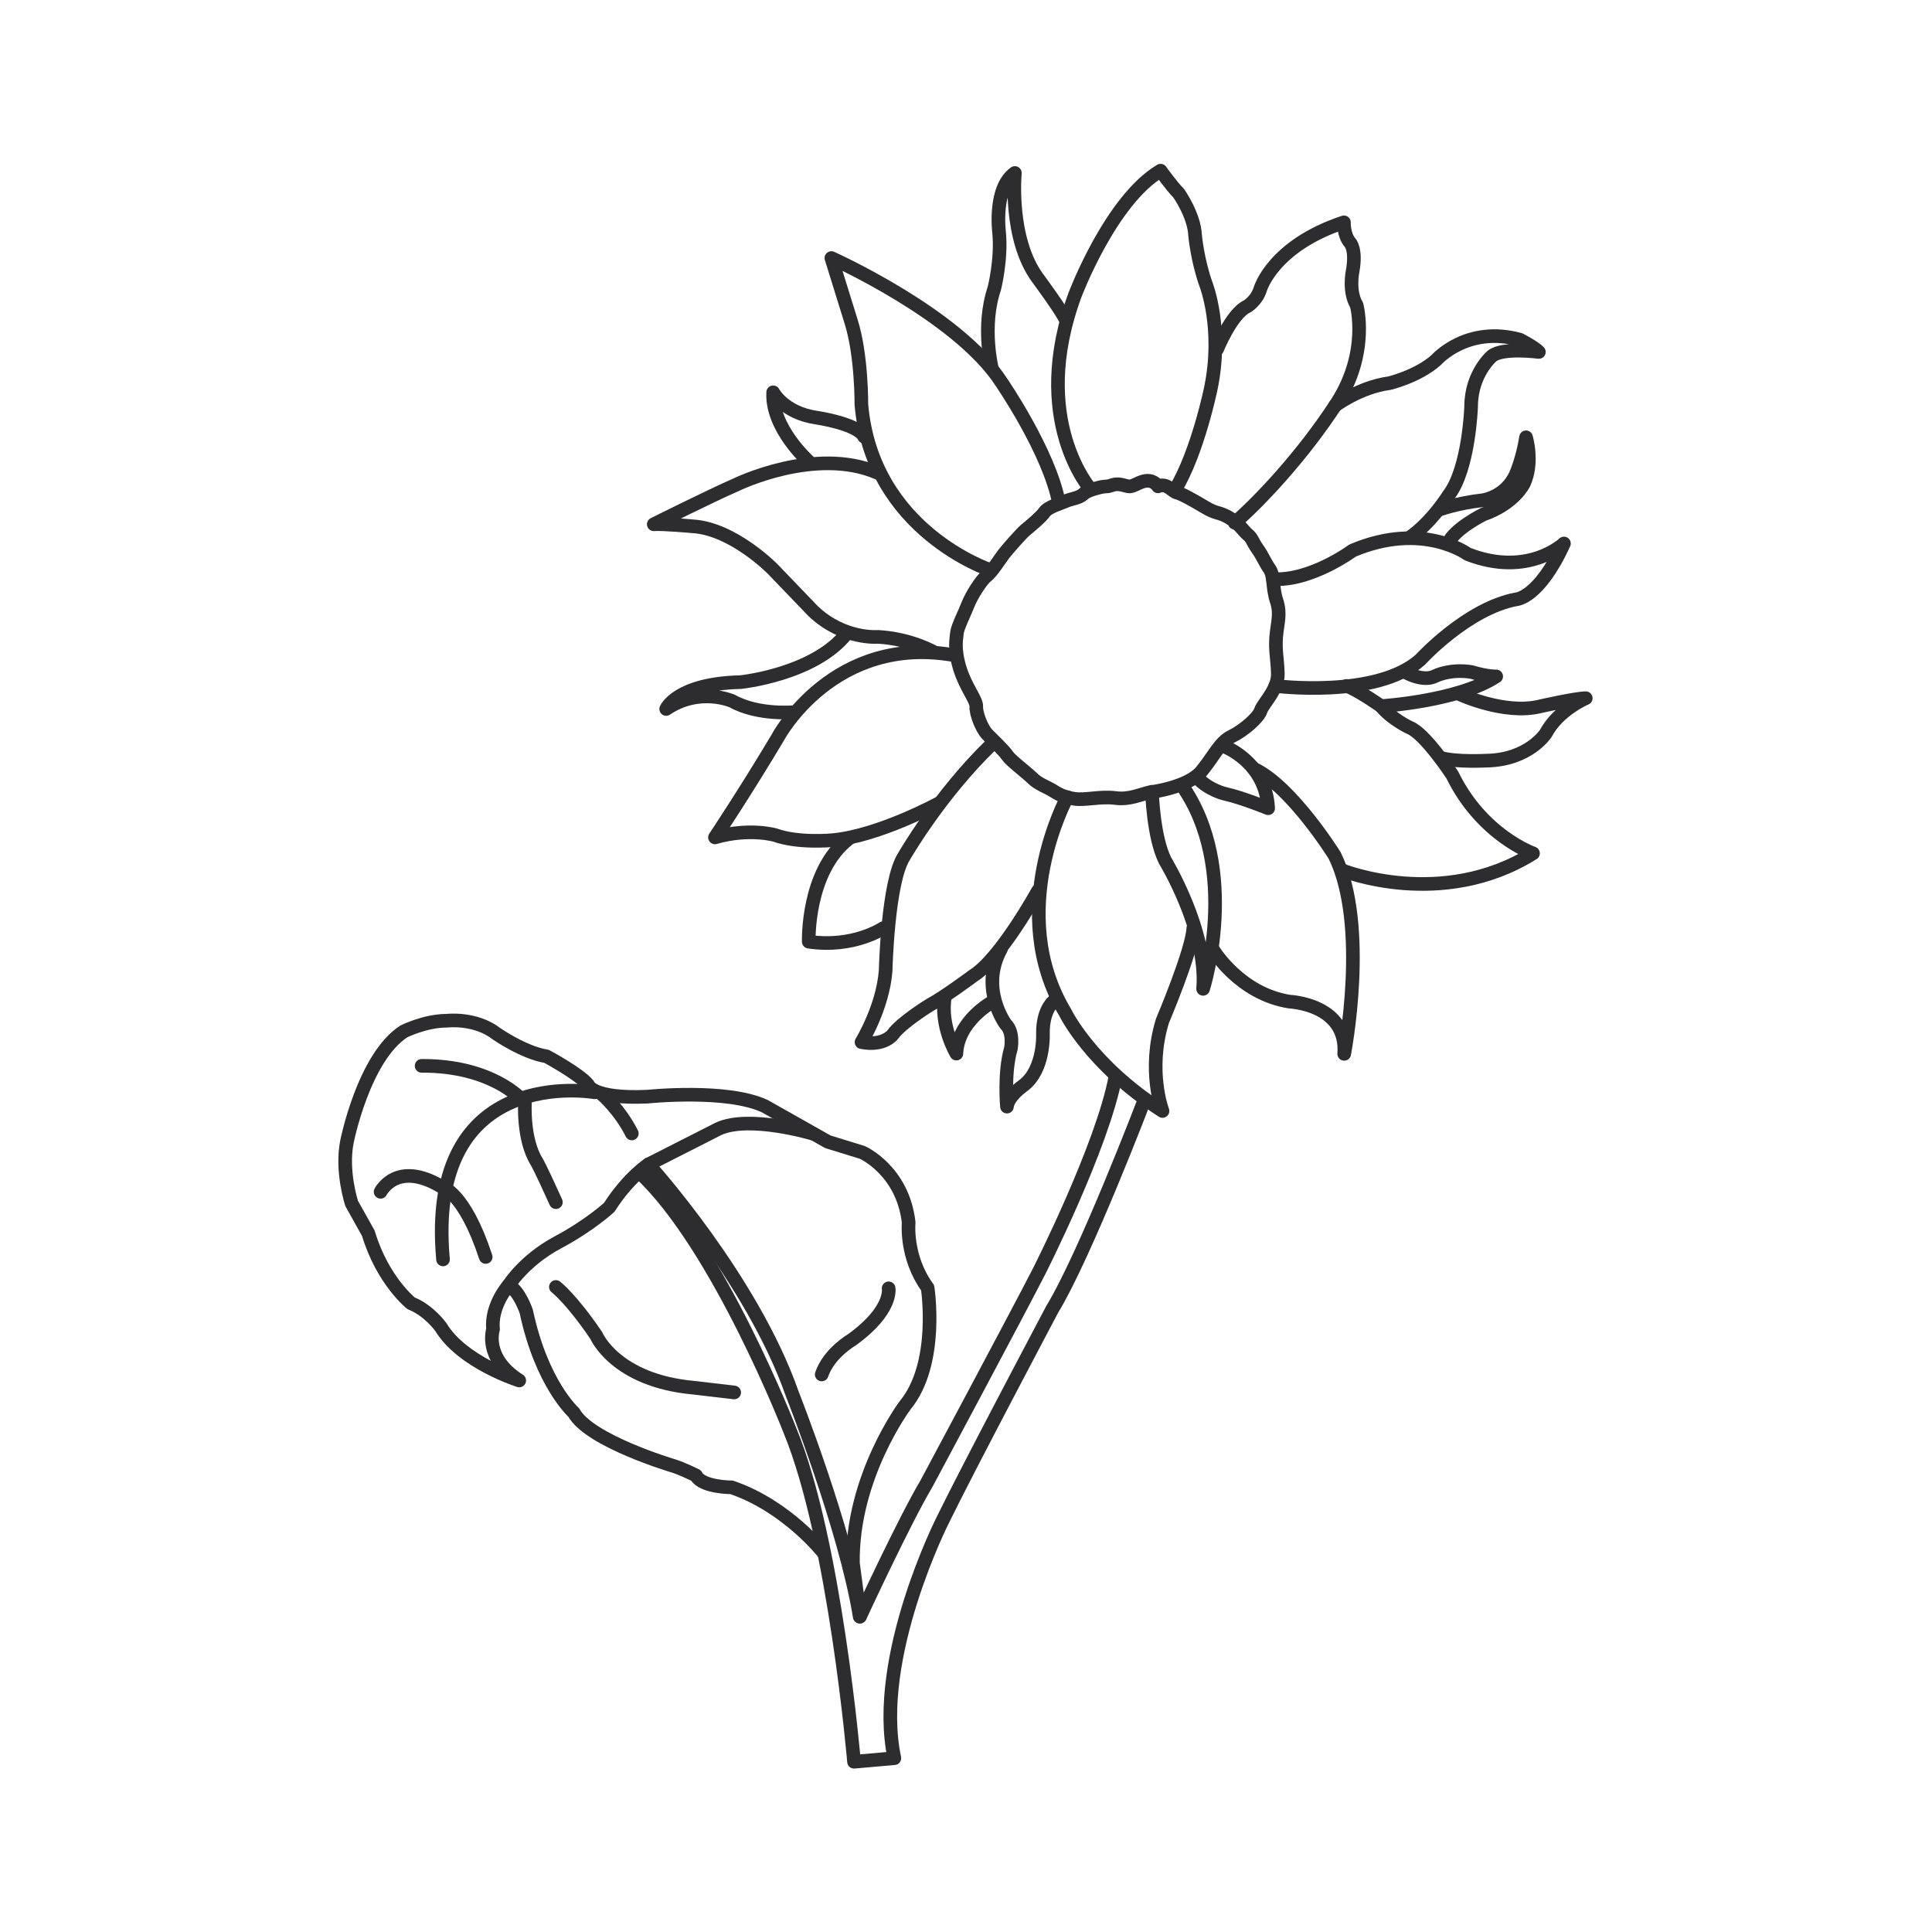 <?xml version="1.0" encoding="utf-8"?>
<!-- Generator: Adobe Illustrator 24.2.3, SVG Export Plug-In . SVG Version: 6.00 Build 0)  -->
<svg version="1.1" id="Layer_1" xmlns="http://www.w3.org/2000/svg" xmlns:xlink="http://www.w3.org/1999/xlink" x="0px" y="0px"
	 viewBox="0 0 1417.3 1417.3" style="enable-background:new 0 0 1417.3 1417.3;" xml:space="preserve">
<style type="text/css">
	.st0{display:none;}
	.st1{display:inline;}
	.st2{fill:#FFFFFF;}
	.st3{fill:#11110F;}
	.st4{display:inline;fill:#FFFFFF;}
	.st5{fill:none;stroke:#2D2C2F;stroke-width:10;stroke-linecap:round;stroke-linejoin:round;stroke-miterlimit:10;}
</style>
<g id="Layer_1_1_" class="st0">
	<g class="st1">
		<path class="st2" d="M935.3,956.9c0,0,31.7,34.8,21.2,74.1c0,0-20.4,62-55.9,65l-154.9-5.9c-3.9-0.1-7.9,0-11.8,0.6
			c-14.5,2.3-42.2,11.2-26.8,46.1c0,0,4.7,17.5,57.3,35.1c16.4,5.5,31.4,14.7,43.9,26.7c19.5,18.7,48.9,44.7,65.1,48.5
			c0,0,40.8,9.8,30.2-30.2c0,0-20.4-76.3,26.4-92.2c0,0,41.6-4.5,56.7-45.3c0,0,12.1-35.5,25.7-46.1c0,0,22.7-11.3,27.2-24.9
			c0,0,11.1-26.7-15.2-46.6c-13.4-10.1-22.7-24.9-24-41.6c-1.4-17.9,2.5-37.8,24.1-44.8c0,0,36.3-15.1,51.4,12.1
			c0,0,16.6,43.8,42.3,40.8c0,0,54.4-9.1-6-69.5c0,0-48.4-46.9-77.1-55.9c0,0-52.9-9.1-71-62c0,0,4.5-34.8-55.9-34.8
			c0,0-63.5,1.5-92.2-80.1c0,0-16.6-77.1-63.5-107.3c0,0-60.5-31.7-52.9-120.9c0,0,0-60.5,52.9-69.5c0,0,40.8-3,33.3-55.9
			c0,0-10.6-66.5-37.8-62c0,0-36.3,7.6-48.4-4.5c0,0-9.8-31-31.7-37.8c0,0-55.9-14.4-74.1,4.5c0,0-10.9,15.8-25.8,32.4
			c-18.7,20.9-44.9,33.4-72.8,35.3c-27.3,1.8-63.1,3.6-79.7,1.9c0,0-28.7-4.5-47.6,36.3c0,0-3.8,15.1-46.1,12.1
			c0,0-27.2-1.5-27.2,21.2c0,0,7.6,31.7-2.3,48.4c0,0-17.4,22.7-17.4,34.8c0,0-6,35.5,22.7,95.2c0,0,34,65.7,78.6,40.1
			c0,0,4.5-42.3,39.3-61.2c0,0,55.9-22.7,80.1,13.6c0,0,46.9,100.5,75.6,137.5c0,0,60.5,81.6,134.5,134.5
			C705.6,754.4,867.3,855.6,935.3,956.9z"/>
	</g>
	<g class="st1">
		<path class="st2" d="M503,819.3l3,122.4c0,0,0,39.3-36.3,58.9c0,0-55.9,57.4-68-3c0,0,4.5-87.7-3-131.5c0,0-39.3-55.9,15.1-58.9
			c0,0,25.7-1.5,40.8-24.2C454.7,783.1,501.5,754.4,503,819.3z"/>
	</g>
	<g class="st1">
		<path class="st3" d="M883.2,1257.1c-6.1,0-11-1.1-12-1.4c-14.2-3.4-37.5-20.5-69.2-50.7c-11.7-11.2-25.6-19.7-40.5-24.6
			c-54.4-18.3-62.1-37.7-63.1-41.4c-6.1-13.5-6.6-26.2-1-36.6c7.4-13.6,23.1-18.7,35-20.6c4.4-0.8,9-0.7,13.5-0.8l154.9,5.9
			c23.1-2,41.9-43.1,47.1-58.8c9-33.5-19-64.9-19.3-65.3l-0.8-1c-66.1-98.5-225.4-198.9-227-200c-74.8-53.4-134.5-133.3-137-136.7
			c-28.9-37.2-74.5-135-76.5-139.1c-19.3-28.6-68.2-9.2-68.7-9c-29.2,15.8-33.7,53.5-33.8,53.9l-0.5,4.5l-3.9,2.3
			c-12.7,7.3-25.9,9-39,5.2c-31.2-9.1-51.2-47.3-52-48.9c-29.7-61.8-23.8-99.2-23.6-100.8c-0.1-13,15.9-34.6,19.1-38.8
			c5.9-10.1,2.4-33.5,0.7-40.8c-0.2-10.5,2.7-17.7,8.2-22.9c10.4-9.9,26.5-9.1,28.2-9.3c31.5,2.3,37.2-6.2,37.3-6.3
			c21.7-47.1,55.7-42.4,57.3-41.9c12.2,1.2,39.9,0.6,77.8-2c26-1.7,49.7-13.2,66.8-32.3c14.3-16,25-31.4,25.1-31.5
			c22-23,77.4-9.8,83.6-8.1c22.6,7,34,32.8,37.1,41.2c7.1,4.5,26.6,3.7,38.9,1.1c7.3-1.2,13.7,0.5,19.5,4.7
			c20.5,14.7,28.1,59.5,28.9,64.6c3,20.7-0.4,37.3-10.1,49.2c-12.4,15.5-30.6,17-31.4,17.1c-44.1,7.6-44.6,58.4-44.6,60.6
			c-6.9,82.5,45.9,111.8,48.2,113c50.1,32.2,67.3,110.1,68,113.3c25.3,71.5,78.8,73,83.1,73c0.1,0,0.1,0,0.2,0
			c26.4,0,45.2,6.2,55.9,18.5c8.2,9.4,9.2,19.3,9.1,23.9c16.8,46,63.1,54.4,63.5,54.5c31.6,9.8,79.8,56.4,81.8,58.3
			c25.4,25.5,35.2,45.9,29.9,62.5c-5.9,18.3-27.6,22.1-28.6,22.3c-1.3,0.1-2.5,0.2-3.8,0.2c-29.8,0-46.5-41.7-48.4-46.7
			c-10.4-18.5-38.4-7.5-39.6-7c-5.7,1.9-20.8,6.7-18.6,35.8c1,13.3,8.5,26.1,20.5,35.2c25.2,19.2,22.8,45.8,18,57.2
			c-5.3,16.1-28.8,28.2-31.4,29.5c-6.9,5.6-16.9,28.2-21.3,41c-16.9,45.7-62.2,51.2-64.1,51.4c-36.5,12.6-19,80.3-18.8,81
			c4,15,2.2,26.5-5.3,34.1C900.2,1255.5,890.8,1257.1,883.2,1257.1z M742.9,1098.9c-2.5,0-5.1,0.2-7.6,0.6c-6.5,1-18,3.9-22.1,11.6
			c-2.8,5.2-2.1,12.6,2.1,22.1c0.3,0.9,6.8,15.2,51.9,30.4c17.4,5.7,33.7,15.6,47.3,28.7c39.9,38.1,55.9,45,61,46.2
			c4.5,1.2,14.8,1.9,18.8-2.2c3.6-3.7,2-12.2,0.7-17c-0.9-3.4-21.9-84.7,32.2-102.9c3.4-0.6,38.2-5.1,51.2-40
			c1.3-3.7,13.3-38.2,28.6-50c9.5-5,21.9-13.8,24.2-20.7c1-2.7,7.8-21.6-12.1-36.7c-16.1-12.1-26.1-29.7-27.5-48
			c-2.1-27.8,8.6-47,30.3-54c14.4-6.1,46.9-10.8,61.9,16.3c4.1,10.5,17.4,36.4,32,36.4c0.5,0,0.9,0,1.4-0.1l0,0
			c-0.1,0,11.7-2.4,14.1-10.1c1.4-4.3,1.6-17.2-25.4-44.2c-12.9-12.6-51.6-46.9-73.5-53.8c-1.2-0.1-57.2-10.3-76.8-67.6l-0.7-2
			l0.3-2.1c0-0.1,0.5-6.5-5-12.5c-7.2-8-21.8-12.1-42.1-12.1c-2.8-0.6-70.1,0.7-100.6-86.1c-0.5-1.8-16.8-75-59.9-102.7
			c-2-1-64.9-35.2-57-129.2c0-22.8,12.6-69.4,60.3-77.5c0.9-0.1,12.3-1.3,19.8-10.7c6.3-8,8.4-19.8,6.2-35.2
			c-2.6-16.1-10.8-44.9-21.7-52.8c-2.5-1.7-4.5-1.9-5.8-1.6c-6.5,1.4-41.4,7.6-56.2-7l-2.2-3.6c-2.4-7.4-11.7-27.6-25.9-32
			c-19.2-5-54.4-8.8-64.9,2.2l0,0c0.1,0-10.7,15.5-25.6,32.1c-20.2,22.6-48.3,36.2-78.9,38.3c-27.5,1.7-63.8,3.6-81.3,1.7
			c-1.2,0-23-2.4-38.6,31.2c-0.4,2.2-7.7,20.5-54.9,17.2c-2.5,0.2-10.7,0.4-14.8,4.4c-1.2,1.2-2.8,3.2-2.8,7.8
			c0.6,1.5,7.9,33.8-3.5,52.9c-8.1,10.7-16.1,24.7-16.1,30.3c-0.2,1.8-5.1,35.5,21.8,91.4c0,0.1,17.2,32.7,41.1,39.6
			c7.3,2.2,14.2,1.7,21.4-1.6c2.4-12.6,11.7-46.1,43.1-63.2c3.5-1.5,63.9-25.3,91.8,16.5c1.1,2.2,47.4,101.3,75.2,137.1
			c0.7,0.9,60.7,81.2,132.7,132.7c6.2,3.8,163.1,102.8,231.6,204.3c4.3,5,33.8,40.6,22.7,81.9c-1,3.3-22.9,68.1-63.8,71.6l-156-5.9
			C744.5,1099,743.7,1098.9,742.9,1098.9z"/>
	</g>
	<g class="st1">
		<path class="st3" d="M425.7,1034.3c-2.8,0-5.6-0.3-8.4-1.2c-12.4-3.6-20.6-14.9-24.3-33.6c-0.1-3,4.1-86.9-2.7-129.8
			c-5-7.5-20.6-33.9-11.2-53.3c5.3-11,16.9-17,34.3-18c0.8-0.1,21.5-1.7,33.9-20.2l2.8-2.7c1-0.5,23.1-13.8,41.6-3.9
			c12.9,7,19.8,23,20.4,47.5l3,122.5c0,2-0.5,44.3-39.8,66.3C469.7,1013.4,447.1,1034.3,425.7,1034.3z M460.8,789.9
			c-17.5,24.4-45.3,26.2-46.4,26.3c-7.2,0.4-16.4,2.1-19.2,8c-4.6,9.5,5.3,29,10.9,37l1.5,3.6c7.6,44.3,3.3,129.9,3.1,133.5
			c1.4,5.8,4.8,15.7,11.7,17.8c11.1,2.9,32.7-13.1,41-21.5l2.1-1.7c31.3-16.9,31.6-50.7,31.6-51l-3-122.3
			c-0.4-17.1-4.3-28.5-11-32.2C476.2,783.6,465.8,787.3,460.8,789.9z"/>
	</g>
</g>
<g id="Layer_2_1_" class="st0">
	
		<ellipse transform="matrix(0.707 -0.707 0.707 0.707 -73.217 427.62)" class="st4" cx="479.6" cy="302.2" rx="48.2" ry="48.2"/>
	<circle class="st4" cx="580.4" cy="382.6" r="31.8"/>
	<circle class="st4" cx="463.5" cy="458.6" r="31.8"/>
	<polygon class="st4" points="945.9,160.4 849.4,210.1 779.2,302.2 766.1,384 802.6,489.3 874.2,489.3 950.2,411.8 975.1,322.6 
		976.6,236.4 	"/>
	<g class="st1">
		<path class="st3" d="M696.4,1033.2c0.1,0,0.2,0,0.3,0c4.8,0,8.8-3.8,8.9-8.6c5-150,69.3-369.2,120.1-520.8
			c1.7,0.1,3.5,0.1,5.2,0.1c29.9,0,58.1-11.6,82.3-34.1C968,419,991.1,327.4,985,267l-0.3-3.8c-3.6-36.5-5.4-54.7-21.7-90.6
			c-10.6-22.9-15.8-24.9-39.4-15.3c-82.6,33.5-135.5,89.3-161.6,171c-13.6,49.4,5.1,124.3,42.5,170.5c0.9,1.2,2.1,2,3.3,2.6
			c-51,152.6-115,371.7-120,522.6C687.6,1028.9,691.5,1033,696.4,1033.2z M779,333.3c24.4-75.9,73.9-128.2,151.3-159.5
			c4.5-1.8,10.5-4.3,10.8-4.9c1.1,1.1,3.5,6.2,5.9,11.4c14.9,32.8,16.5,49,20,84.6l0.4,3.8c5.6,56.9-17.5,142.8-66.2,187.9
			c-21,19.5-44.4,29.2-69.5,29.4c30.8-90.8,55.3-153.4,55.9-155c1.8-4.6-0.4-9.7-5-11.6c-4.5-1.7-9.7,0.5-11.6,5
			c-0.7,1.7-25.6,65.4-56.8,157.8C783.2,440.2,767.5,374.8,779,333.3z"/>
		<path class="st3" d="M925.4,606.2h-30.9c-4.9,0-8.9,4-8.9,8.9v515.5c0,63.8-61,112-141.9,112c-79.1,0-134.3-46.1-134.3-112v-516
			c0-4.9-4-8.9-8.9-8.9h-29.6c-4.9,0-8.9,4-8.9,8.9s4,8.9,8.9,8.9h20.7v507c0,75.2,64,129.8,152.1,129.8
			c91.1,0,159.8-55.8,159.8-129.8V624h22c4.9,0,8.9-4,8.9-8.9C934.3,610.1,930.4,606.2,925.4,606.2z"/>
		<path class="st3" d="M618.2,383.5c0-21.2-17.2-38.4-38.3-38.4c-21.2,0-38.4,17.2-38.4,38.4c0,21.1,17.2,38.3,38.4,38.3
			C601,421.8,618.2,404.6,618.2,383.5z M559.4,383.5c0-11.3,9.2-20.5,20.5-20.5s20.5,9.2,20.5,20.5s-9.2,20.5-20.5,20.5
			C568.5,404,559.4,394.8,559.4,383.5z"/>
		<path class="st3" d="M464.4,419.9c-21.2,0-38.4,17.2-38.4,38.3c0,21.2,17.2,38.4,38.4,38.4c21.1,0,38.3-17.2,38.3-38.4
			C502.7,437.1,485.5,419.9,464.4,419.9z M464.4,478.7c-11.3,0-20.5-9.2-20.5-20.5s9.2-20.5,20.5-20.5s20.5,9.2,20.5,20.5
			S475.7,478.7,464.4,478.7z"/>
		<path class="st3" d="M482.4,245.5c-31,0-56.3,25.3-56.3,56.3s25.3,56.3,56.3,56.3s56.3-25.3,56.3-56.3S513.4,245.5,482.4,245.5z
			 M482.4,340.3c-21.2,0-38.5-17.3-38.5-38.5s17.3-38.5,38.5-38.5s38.5,17.3,38.5,38.5S503.6,340.3,482.4,340.3z"/>
	</g>
</g>
<g id="Layer_3" class="st0">
	<g class="st1">
		<path class="st2" d="M739.6,1258.4c-0.9,0-1.9,0-2.8,0c-47.9-0.9-88.2-19.4-119.8-55.2c-20.5-23.1-33.3-50.8-38.1-82.4
			c-4.2-28.2-0.6-57.4,11.2-89.4c11.9-32.4,29.2-63,52.5-93.8c16.1-21.2,32.9-42,49.6-62.8c8.5-10.5,16.9-21,25.3-31.5
			c3.5-4.3,6.7-8.8,9.7-13l10.1-13.7l17.9,22.4c9.5,11.9,19,23.9,28.8,35.7c25.7,31.2,54.8,66.5,77.6,105.9
			c18.2,31.3,29.2,59.1,34.6,87.3c12.4,64.9-17,131.6-73,166.1C797.1,1250.3,769,1258.4,739.6,1258.4z"/>
	</g>
	<g class="st1">
		<path class="st2" d="M973.7,931.7c-0.6,0-1.2,0-1.8,0c-32.7-0.6-60.3-13.2-81.9-37.7c-14-15.8-22.7-34.7-26-56.3
			c-2.9-19.3-0.4-39.2,7.6-60.9c8.1-21.8,19.6-42.5,35.4-63.3c10.7-14.1,21.9-28,33-41.8c5.7-7.1,11.4-14.1,17-21.2
			c2.3-2.9,4.4-5.8,6.4-8.5l8.8-11.8l14.8,18.5c6,7.6,12.2,15.3,18.4,22.8c16.3,19.7,36.5,44.3,52,71c12.3,21.3,19.8,40,23.4,59.1
			c8.5,44.3-11.6,89.8-49.9,113.4C1013.1,926.2,993.8,931.7,973.7,931.7z"/>
	</g>
	<g class="st1">
		<path class="st2" d="M803.8,589.3c-72.3,0-132.1-28.6-173.1-82.6c-1.3-1.8-2-4-1.8-6.3c7.3-106.7,74-228,151.7-276.1
			c134.5-75.8,272.7-84.8,423.2-27.8c40,15.2,42.7,20.9,29.4,61.2c-22.1,66.8-42.1,93.2-81.9,145.7l-4.5,6
			C1079.7,497.7,933.2,589.2,803.8,589.3C803.9,589.3,803.9,589.3,803.8,589.3z"/>
	</g>
	<g class="st1">
		<path class="st3" d="M861.8,980.7c-22.9-39.4-51.9-74.8-77.6-105.9c-9.7-11.9-19.3-23.9-28.8-35.7l-17.9-22.4l-10.1,13.7
			c-3,4.2-6.3,8.7-9.7,13c-8.4,10.5-16.8,21-25.3,31.5c-16.7,20.8-33.5,41.6-49.6,62.8c-23.4,30.8-40.6,61.5-52.5,93.8
			c-11.8,31.9-15.4,61.2-11.2,89.4c4.7,31.6,17.6,59.3,38.1,82.4c31.7,35.7,72,54.3,119.8,55.2c0.9,0,1.9,0,2.8,0
			c29.4,0,57.5-8.2,83.8-24.3c56.1-34.5,85.4-101.2,73-166.1C891,1039.8,880,1012,861.8,980.7z M815.4,1221.2
			c-23.8,14.7-49.3,22.1-75.8,22.1c-0.8,0-1.7,0-2.5,0c-43.5-0.8-80-17.6-108.8-50.1c-18.5-20.9-30.1-45.9-34.4-74.5
			c-3.9-25.6-0.4-52.4,10.4-81.8c11.4-30.9,27.9-60.3,50.4-89.9c16.1-21.1,32.7-41.8,49.4-62.5c8.5-10.5,17-21,25.3-31.7
			c3-3.7,5.8-7.5,8.5-11.2l5.5,6.9c9.5,11.9,19.1,24,28.9,35.9c25.3,30.8,54,65.6,76.2,103.9c17.3,29.8,27.7,56,32.8,82.6
			C892.7,1129.6,866.2,1190,815.4,1221.2z"/>
		<path class="st3" d="M1057.4,742.6c-15.5-26.8-35.8-51.3-52-71c-6.2-7.6-12.3-15.3-18.4-22.8l-14.8-18.5l-8.8,11.8
			c-2,2.7-4.1,5.7-6.4,8.5c-5.6,7.1-11.3,14.1-17,21.2c-11.1,13.8-22.3,27.7-33,41.8c-15.8,20.8-27.4,41.5-35.4,63.3
			c-8,21.7-10.5,41.6-7.6,60.9c3.3,21.6,12,40.5,26,56.3c21.6,24.4,49.2,37.1,81.9,37.7c0.6,0,1.2,0,1.8,0
			c20.1,0,39.4-5.6,57.2-16.6c38.3-23.6,58.4-69.1,49.9-113.4C1077.2,782.7,1069.7,763.9,1057.4,742.6z M1022.9,902.2
			C1007,912,990.5,916,972,916.5c-28.2-0.5-52-11.4-70.7-32.5c-12-13.5-19.5-29.8-22.3-48.4c-2.5-16.7-0.3-34.1,6.8-53.4
			c7.5-20.4,18.4-39.8,33.3-59.3c10.6-14,21.7-27.8,32.8-41.5c5.7-7.1,11.4-14.2,17-21.3c1.3-1.6,2.6-3.2,3.7-4.9l2.4,3
			c6.1,7.6,12.2,15.4,18.5,23c20.2,24.6,36.8,45.2,50.6,69c11.4,19.7,18.3,37,21.6,54.3C1073.2,842.7,1055.9,881.9,1022.9,902.2z"/>
		<path class="st3" d="M1210.1,192.3C1056,133.9,914.6,143.2,777,220.7C697.4,270,629.1,394.2,621.7,503.3c-0.1,1.8,0.6,3.5,1.5,5.1
			C483,590.8,315.8,706.1,167.6,855.7c-3.7,3.7-3.7,9.7,0.1,13.4c1.9,1.8,4.3,2.7,6.7,2.7s4.9-0.9,6.8-2.8
			c148.2-149.4,315.4-264.4,455.1-346.1c41.3,46.1,97.3,71.4,164.6,71.4c0,0,0,0,0.1,0c132.3,0,282.3-93.7,351-184.2l4.6-6.2
			c40.8-53.7,61.3-80.7,83.9-149.1C1253.9,213.6,1251.1,207.8,1210.1,192.3z M1222.1,249.3c-21.5,64.9-40.1,89.5-80.8,143.2
			l-4.7,6.1c-65.8,86.8-209.4,176.7-335.8,176.7c0,0,0,0-0.1,0c-61.1,0-110.3-21.6-147.9-62.1C814.8,420,936,373,938.3,372.1
			c4.9-1.9,7.3-7.3,5.5-12.2c-1.8-4.9-7.4-7.5-12.2-5.5c-2.3,0.9-125.6,48.7-290.2,143.5c9.3-100.5,73.5-216.5,145.3-260.9
			c132.1-74.4,268.4-83.3,416.7-27.1C1231.6,220.7,1231.6,220.7,1222.1,249.3z"/>
	</g>
</g>
<path class="st5" d="M604.3,1139.3c0,0-26.7-34.3-67.6-48.2c0,0-21.8,0-26.1-8.7c0,0-10.5-5.2-16.5-7c0,0-61.8-18.3-73.2-39.2
	c0,0-23.5-20.9-34.8-74c0,0-5.2-15.7-13.1-19.2c0,0-13.1,14.8-11.3,32.2c0,0-7,20.9,19.2,37.5c0,0-41.8-13.1-57.5-39.2
	c0,0-8.7-12.2-21.8-17.4c0,0-20.9-16.5-31.4-51.4L258,882.9c0,0-7.8-23.5-3.5-45.3c0,0,12.2-61.8,41.8-81c0,0,15.7-7.8,31.4-7.8
	c0,0,20.9-2.6,36.6,9.6c0,0,20,13.9,36.6,16.5c0,0,24.4,13.1,30.5,20.9c0,0,2.6,10.5,43.5,8.7c0,0,58.4-6.1,86.2,7l46.2,26.1
	c0,0,11.3,3.5,25.3,7.8c0,0,29.6,13.1,34,51.4c0,0-2.6,25.3,13.9,47.9c0,0,8.7,55.7-16.5,86.2c0,0-39.2,52.3-38.3,115.8l5.2,39.2
	c0,0,32.2-69.7,48.8-97.6c0,0,66.2-123.7,82.7-155.9c0,0,46.5-91.7,56-143.1"/>
<path class="st5" d="M839.8,806.3c0,0-43.5,114.1-67.9,154.2c0,0-61.8,116.7-80.1,154.2c0,0-51.4,101-35.7,175.1l-29.6,2.6
	c0,0-13.9-162.9-47-243c0,0-52.3-134.7-109.7-188.7"/>
<path class="st5" d="M596.2,831.6c0,0-46.5-13.9-69.1-3.5l-51.4,26.1c0,0-14.8,9.6-28.7,31.4c0,0-13.9,13.1-38.3,26.1
	c-24.4,13.1-35.7,31.4-35.7,31.4"/>
<path class="st5" d="M436.1,801.3c0,0-124.2-22-111.1,122.6"/>
<path class="st5" d="M385.1,808.9c0,0-1.7,27,8.7,43.5c0,0,2.6,4.2,14,29.5"/>
<path class="st5" d="M441.7,802.8c0,0,13.1,11.3,21.8,28.7"/>
<path class="st5" d="M382.7,806.7c0,0-21.8-25.1-73.4-24.8"/>
<path class="st5" d="M279.2,874.3c0,0,11.8-23.6,44.9-3.6c0,0,16.5,3.5,32.2,51.4"/>
<path class="st5" d="M475.7,854.2c0,0,75.8,83.6,105.4,168.1c0,0,39.2,99.3,49.6,163.7"/>
<path class="st5" d="M651.9,945.1c0,0,3.2,16.2-27.3,38c0,0-16.5,9.6-21.8,25.2"/>
<path class="st5" d="M407.8,944.1c0,0,11.3,8.6,29.6,35.6c0,0,13.9,33.1,71.4,38.3l29.8,3.5"/>
<path class="st5" d="M782.9,584.8c0,0-45.9,83.9-1.5,157.9c0,0,18.3,38.3,71.4,72.3c0,0-11.3-29.6,0-66.2c0,0,21.8-51.4,22.6-67.9"
	/>
<path class="st5" d="M890,696.8c0,0,19.2,32.2,56,38c0,0,42.7,1.7,40.1,38.3c0,0,18.3-94.1-7-145.5c0,0-31.4-50.5-59.2-63.6"/>
<path class="st5" d="M898.1,547.6c0,0,30.5,11.3,32.2,45.3c0,0-19.2-7.8-31.4-10.5c0,0-12.2-2.6-20.9-12.2"/>
<path class="st5" d="M984.7,638.5c0,0,72.9,29.3,139.9-12.5c0,0-37.5-13.1-59.2-57.5c0,0-20-30.5-31.4-34.8c0,0-13.1-6.1-20.9-15.7
	c0,0-17.4-12.2-25.3-14.8"/>
<path class="st5" d="M933.8,424.8c27.9,1.7,58.4-20.9,58.4-20.9c51.4-21.8,84.5,2.6,84.5,2.6c44.4,17.4,70.6-7.8,70.6-7.8
	c-18.3,40.1-34.8,40.9-34.8,40.9c-36.3,6.7-70.6,44.4-70.6,44.4c-32.2,28.7-106.3,19.2-106.3,19.2"/>
<path class="st5" d="M1013.1,518c0,0,56.6-3.5,84.5-21.8c0,0-6.7,0.3-18-3.2c0,0-14.2-2.9-27.3,3.2c0,0-7.3,4.4-21.5-3.2"/>
<path class="st5" d="M1070.9,509.3c0,0,32.5,15.1,58.4,9c0,0,26.7-6.1,34-6.1c0,0-20,8.4-29.3,25.8c0,0-12.5,19.5-43.5,20
	c0,0-22.4,1.2-33.4-2"/>
<path class="st5" d="M774.7,733.1c0,0-9.9,5.5-9.6,25.3c0,0,1.2,26.4-14.5,38c0,0-11,7.5-11.9,15.4c0,0-2.3-25,2.9-42.7
	c0,0,2.3-11.9-3.8-17.7c0,0-19.5-26.1-3.5-55.2"/>
<path class="st5" d="M727.7,735.2c0,0-25,13.6-26.1,37.7c0,0-12.2-20.3-8.4-41.8"/>
<path class="st5" d="M761.4,653.6c0,0-27.3,49.6-47.3,62.1c0,0-21.5,16-31.9,21.5c0,0-20.9,12.8-27.3,21.8c0,0-6.4,8.7-22.9,5.5
	c0,0,15.7-25.5,17.7-52.5c0,0,1.5-65,13.4-83.6c0,0,26.1-45.6,64.7-82.7"/>
<path class="st5" d="M647.9,680.9c0,0-21.8,14.8-54.6,9.9c0,0-1.7-51.4,29.3-75.5"/>
<path class="st5" d="M689.1,589.1c0,0-44.7,24.4-79,27.3c0,0-24.7,2.3-41.5-3.8c0,0-18.9-5.5-44.1,1.7c0,0,22.9-34.3,46.5-74
	c0,0,40.6-75.8,129.8-59.5"/>
<path class="st5" d="M582.8,522.4c0,0-26.4,2.6-45.6-8.1c0,0-24.1-10.7-48.5,5.8c0,0,7.8-18.6,54.6-19.7c0,0,54-5.5,77.8-35.7"/>
<path class="st5" d="M685.3,478.5c0,0-16.8-9.9-41.2-11.3c0,0-25.3,2.3-47.6-18.9l-29.6-30.8c0,0-29-29.6-58.6-31.4
	c0,0-21.8-2-28.7-1.5c0,0,41.8-20.9,60.4-29c0,0,58.1-28.5,103.9-8.7"/>
<path class="st5" d="M593,338.3c0,0-27.3-24.4-25.8-50.5c0,0,7.8,15.1,31.9,18.6c0,0,30.2,4.4,34.8,13.9"/>
<path class="st5" d="M726.3,418.1c0,0-86.5-28.7-94.4-121.4c0,0,0.3-36-7.5-60.7l-14.5-46.7c0,0,92.6,41.5,124.6,90.9
	c0,0,35.4,51.4,42.4,89.1"/>
<path class="st5" d="M727.7,270.6c0,0-7.8-30.8,1.7-58.9c0,0,5.5-21.5,3.5-41.5c0,0-4.1-32.2,11.6-43.3c0,0-4.6,48.2,16.8,77.2
	c0,0,18.9,25.5,20.9,31.4"/>
<path class="st5" d="M800.3,359.2c0,0-45.6-51.1-11.6-143.1c0,0,26.1-69.1,62.7-90.9c0,0,9,12.5,13.1,16.3c0,0,11.6,16.3,12.2,31.1
	c0,0,1.7,18.6,8.1,36.3c0,0,12.5,31.9,3.5,75.8c0,0-9.6,47-26.1,74.3"/>
<path class="st5" d="M892.9,256.1c0,0,10.5-26.1,22.1-31.4c0,0,7-4.1,9.6-12.8c0,0,9.3-31.6,61.3-48.8c0,0-0.3,9.3,4.4,14.8
	c0,0,4.9,4.6,2,20.9c0,0-3.2,14.8,2.9,25c0,0,9.6,34.8-14.8,72.3s-55.5,70.8-74.6,87.4"/>
<path class="st5" d="M979.4,297.6c0,0,18-13.6,39.8-16.5c0,0,20.9-4.9,34.5-17.1c0,0,22.4-25.5,61.3-14.8c0,0,10.7,5.5,13.9,9
	c0,0-26.1-3.5-34.3,2.9c0,0-15.4,12.8-15.4,37.2c0,0-1.5,45.6-16.5,65c0,0-12.2,19.7-28.7,31.1"/>
<path class="st5" d="M1056.4,373.7c0,0,12.5-4.6,31.1-6.7c0,0,17.1-2,24.7-19.5c0,0,4.9-11.3,7.3-26.7c0,0,5.5,18.3-1.5,33.7
	c0,0-6.7,14.8-29.9,22.9c0,0-21.2,10.5-25.8,21.2"/>
<path class="st5" d="M845,581c0,0,26.7-3.5,36.3-15.1s13.4-21.5,22.4-25.8c9-4.4,19.7-13.9,21.2-18.9c1.5-4.9,12.8-15.4,12.5-27
	s-2-16.5-1.2-27c0.9-10.5,3.5-16.8,0.3-26.4s-1.7-18.6-5.2-23.5s-4.6-8.7-8.7-14.5c-4.1-5.8-3.8-7.8-7.3-10.7s-6.1-8.1-13.9-12.5
	c-7.8-4.4-8.7-2.3-17.4-7.5s-17.1-9.9-20.6-10.7c-3.5-0.9-7.5-7.5-13.9-4.6c0,0-2.6-4.4-8.1-4.1s-9.9,4.6-13.4,4.1
	s-7.3-2.6-12.2-0.9s-3.5,0.3-9.3,1.7c-5.8,1.5-9.3,2.6-12.2,5.2s-8.7,3.2-11.9,4.6c-3.2,1.5-13.4,4.4-16,8.1
	c-2.6,3.8-10.7,10.5-13.9,13.1s-13.6,14.5-16.3,18c-2.6,3.5-8.7,13.1-12.5,16s-11,14.2-13.6,20.9s-7.8,16.8-8.1,20.9s-2.3,11,2,25.5
	c4.4,14.5,12.5,23.5,12.2,28.5s4.1,16.3,8.1,20.3c4.1,4.1,12.5,12.2,14.8,15.7s13.9,12.2,18.3,16.5c4.4,4.4,10.7,6.4,14.8,9
	s8.1,4.9,16,6.1c7.8,1.2,19.2-2,29.9-0.6s18-2.6,27-4.6c0,0,0.9,33.1,9.6,50.5c0,0,31.4,51.4,27.9,94.1c0,0,27.9-87.7-15.7-149.5"/>
</svg>
